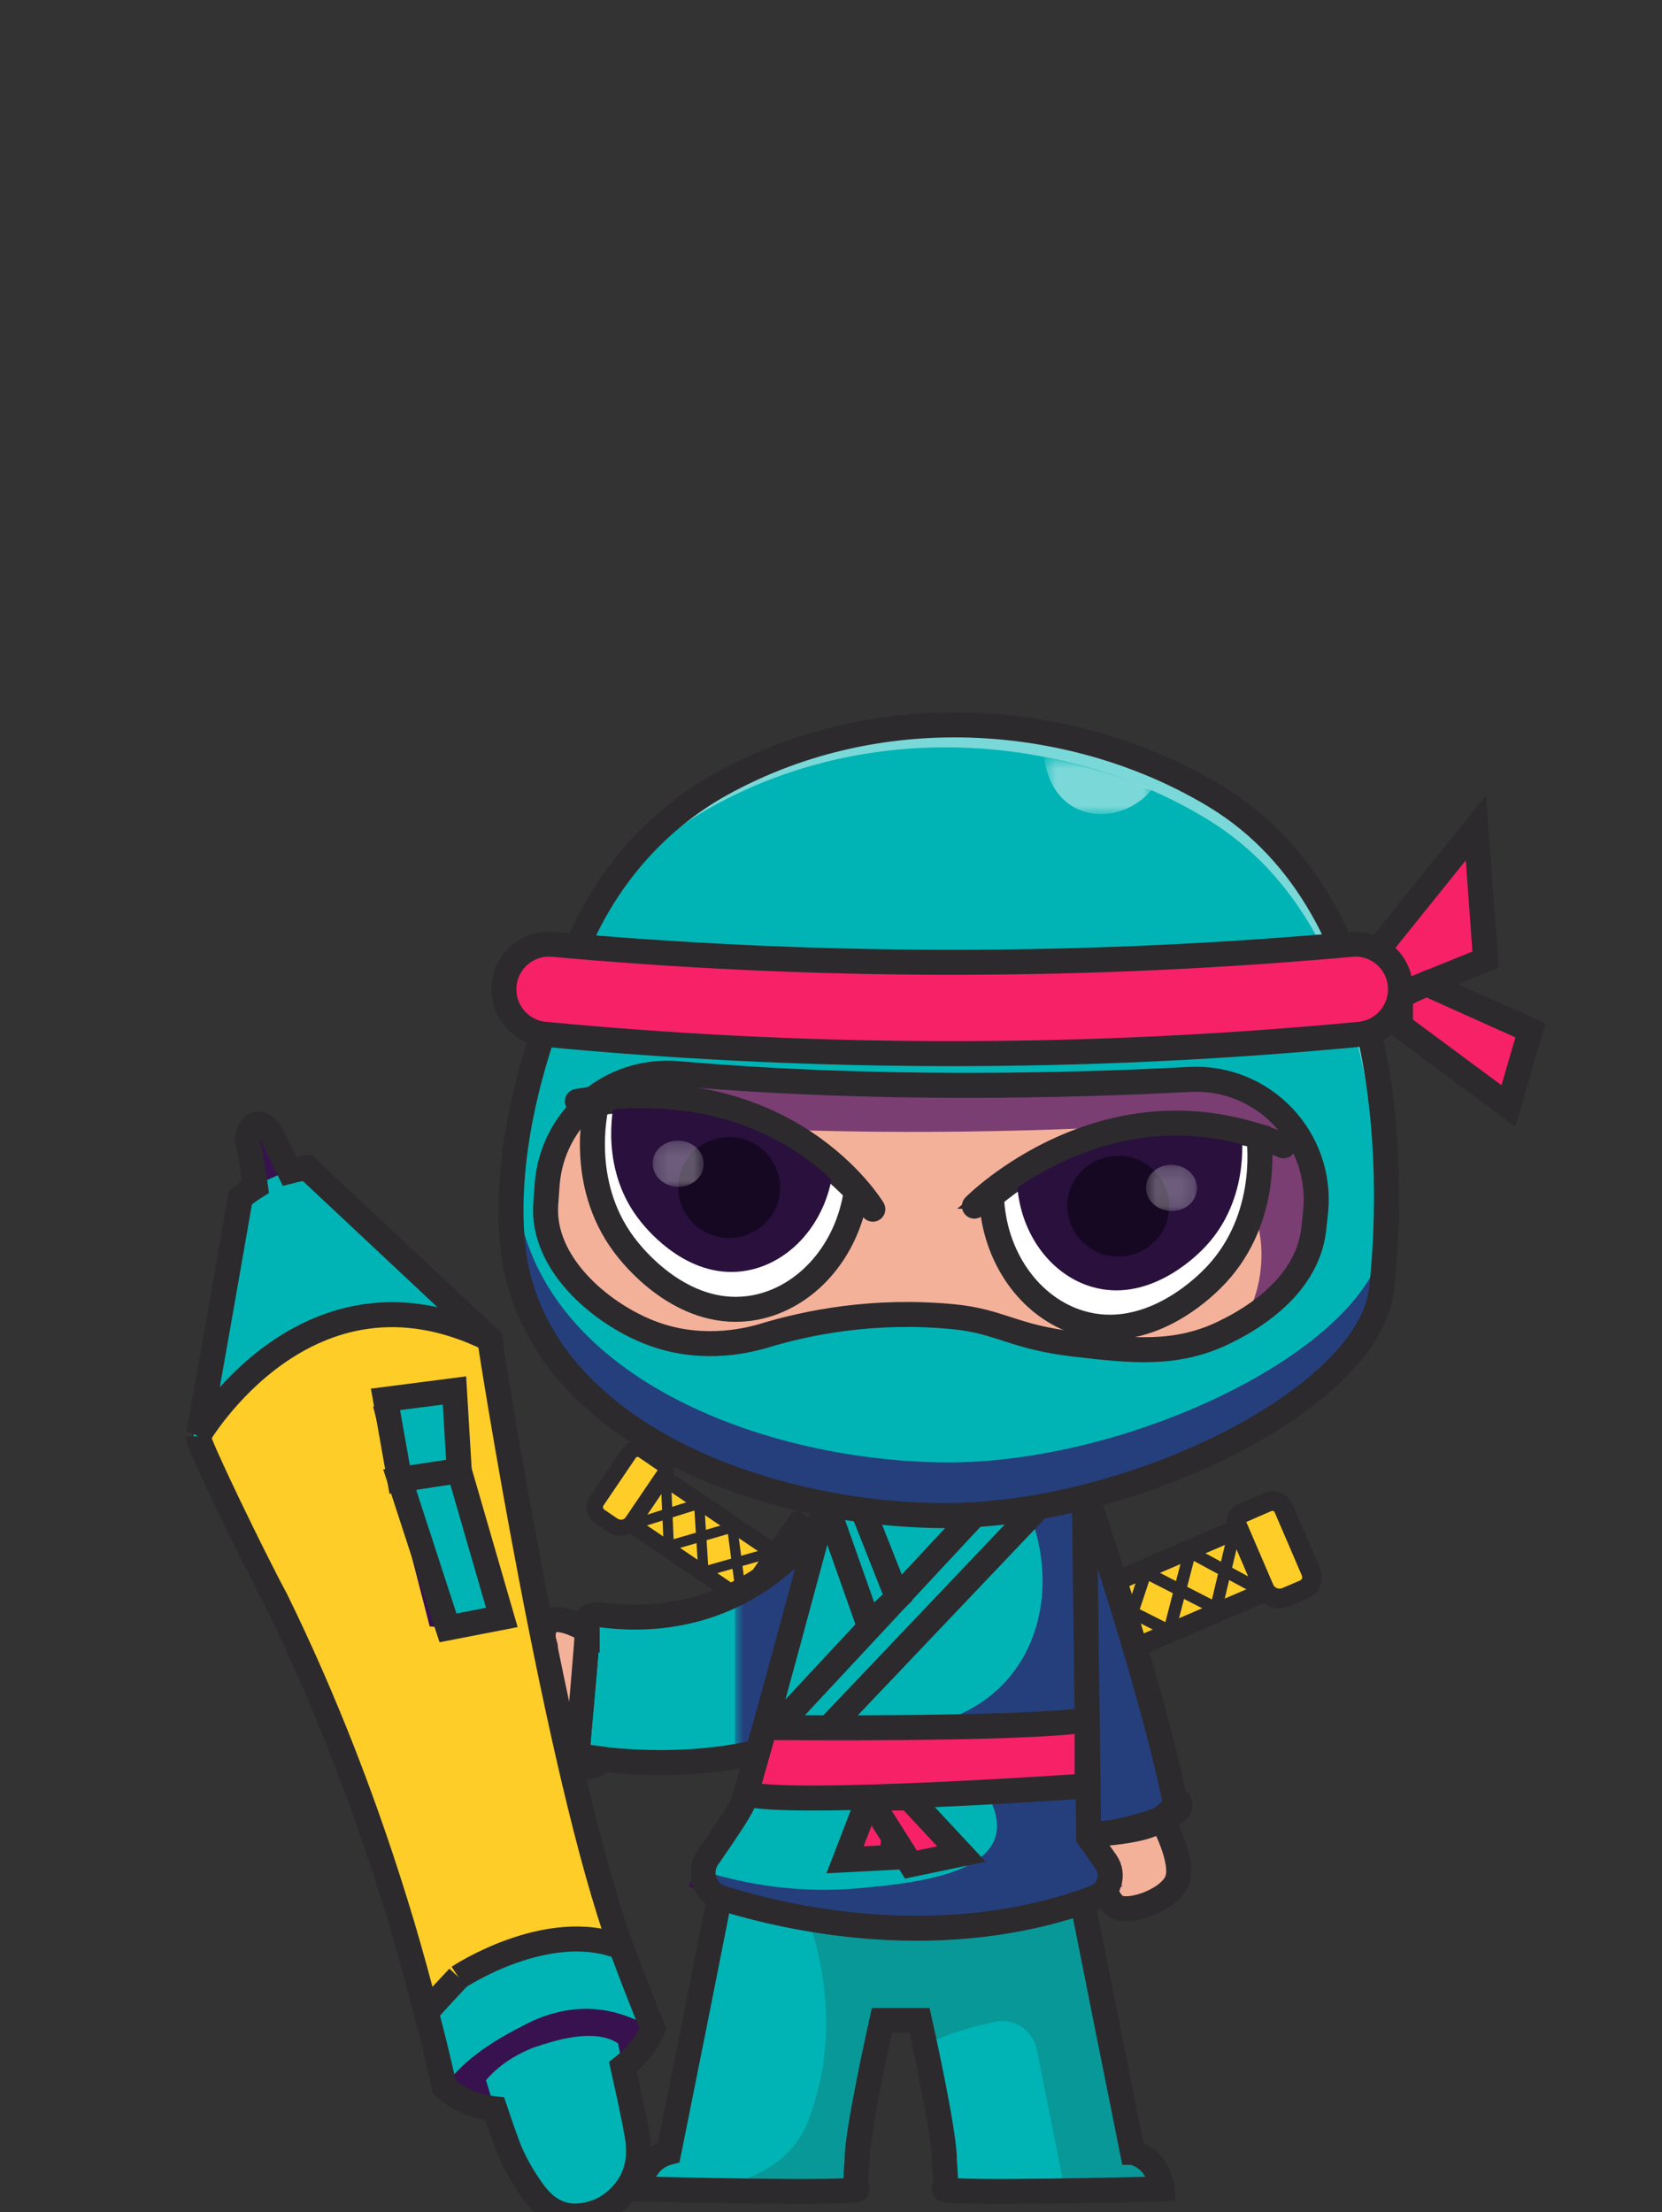 <?xml version="1.0" encoding="UTF-8"?> <svg xmlns="http://www.w3.org/2000/svg" width="133" height="177" viewBox="0 0 133 177" fill="none"><rect x="0" y="0" width="133" height="177" fill="#333333" stroke="none"/><g clip-path="url(#clip0_324_2651)"><path d="M108.581 78.091L118.113 66.233L118.877 76.791L109.45 80.615L108.581 78.091Z" fill="#F72167"></path><path d="M108.581 78.091L118.113 66.233L118.877 76.791L109.45 80.615L108.581 78.091Z" stroke="#2C2A2D" stroke-width="2" stroke-miterlimit="10"></path><path d="M110.079 80.615L120.713 88.496L122.473 82.452L114.143 78.713L110.079 80.615Z" fill="#F72167"></path><path d="M110.079 80.615L120.713 88.496L122.473 82.452L114.143 78.713L110.079 80.615Z" stroke="#2C2A2D" stroke-width="2" stroke-miterlimit="10"></path><path d="M53.096 118.112L50.518 121.913L61.385 129.285L63.964 125.484L53.096 118.112Z" fill="#FFCD27"></path><path d="M51.469 116.061C51.099 115.81 50.6 115.907 50.349 116.275C49.685 117.255 48.449 119.073 47.759 120.094C47.624 120.289 47.577 120.532 47.621 120.765C47.666 120.997 47.801 121.204 47.999 121.338C48.324 121.56 48.713 121.822 49.059 122.057C49.577 122.409 50.283 122.274 50.634 121.756C51.374 120.664 52.571 118.902 53.174 118.014C53.38 117.712 53.301 117.3 52.997 117.094C52.558 116.795 51.94 116.378 51.472 116.061" fill="#FFCD27"></path><path d="M59.495 128.371C59.469 128.381 59.437 128.389 59.408 128.392C59.184 128.421 58.98 128.265 58.951 128.04L58.253 122.744L53.631 124.087C53.51 124.121 53.38 124.1 53.28 124.026C53.177 123.952 53.116 123.838 53.111 123.711L52.865 118.114C52.854 117.889 53.029 117.699 53.256 117.688C53.48 117.678 53.671 117.852 53.681 118.08L53.906 123.159L58.486 121.83C58.6 121.795 58.724 121.814 58.822 121.88C58.922 121.946 58.988 122.052 59.004 122.168L59.765 127.937C59.791 128.13 59.675 128.31 59.501 128.373" fill="#2C2A2D"></path><path d="M61.575 129.962C61.385 130.03 61.166 130.012 60.983 129.888L50.116 122.514C49.818 122.311 49.741 121.906 49.942 121.608L52.521 117.807C52.619 117.665 52.77 117.564 52.939 117.533C53.108 117.501 53.285 117.535 53.428 117.633L64.295 125.006C64.438 125.104 64.538 125.255 64.57 125.424C64.602 125.593 64.567 125.77 64.469 125.913L61.89 129.713C61.811 129.832 61.697 129.914 61.573 129.959M51.388 121.798L61.174 128.437L63.019 125.717L53.232 119.079L51.388 121.798Z" fill="#2C2A2D"></path><path d="M50.309 122.797C49.786 122.987 49.184 122.935 48.689 122.599L47.63 121.88C47.286 121.648 47.056 121.296 46.977 120.889C46.898 120.482 46.985 120.07 47.217 119.729L49.807 115.91C50.259 115.244 51.168 115.07 51.834 115.522L53.359 116.555C53.959 116.962 54.115 117.781 53.708 118.381L51.168 122.123C50.949 122.446 50.645 122.673 50.304 122.797M50.96 116.584C50.931 116.595 50.904 116.616 50.886 116.642L48.296 120.461C48.259 120.514 48.245 120.58 48.259 120.643C48.272 120.707 48.309 120.762 48.362 120.799L49.421 121.518C49.527 121.589 49.657 121.616 49.783 121.592C49.91 121.568 50.019 121.497 50.093 121.389L52.632 117.646L51.911 117.147L51.105 116.6C51.063 116.571 51.01 116.566 50.965 116.584" fill="#2C2A2D"></path><path d="M61.875 124.602C61.875 124.602 61.856 124.61 61.846 124.613L56.404 126.159C56.285 126.193 56.158 126.169 56.058 126.101C55.958 126.029 55.894 125.916 55.886 125.794L55.572 120.863L50.624 122.424C50.41 122.493 50.181 122.374 50.112 122.158C50.043 121.944 50.162 121.714 50.379 121.645L55.823 119.927C55.942 119.89 56.074 119.909 56.177 119.98C56.28 120.051 56.346 120.165 56.354 120.292L56.669 125.239L61.621 123.831C61.838 123.77 62.062 123.894 62.126 124.111C62.184 124.317 62.073 124.533 61.875 124.605" fill="#2C2A2D"></path><path d="M63.82 121.508L57.806 130.374L59.752 131.694L65.766 122.828L63.82 121.508Z" fill="#FFCD27"></path><path d="M59.945 132.364C59.755 132.433 59.535 132.414 59.353 132.29L57.405 130.969C57.262 130.871 57.162 130.72 57.13 130.551C57.099 130.382 57.136 130.205 57.231 130.062L63.246 121.196C63.449 120.897 63.853 120.82 64.152 121.021L66.1 122.343C66.243 122.44 66.343 122.591 66.375 122.76C66.406 122.929 66.372 123.106 66.274 123.249L60.259 132.116C60.18 132.235 60.066 132.317 59.942 132.361M58.679 130.253L59.543 130.839L64.823 123.054L63.959 122.467L58.679 130.25V130.253Z" fill="#2C2A2D"></path><path d="M99.157 122.275L84.703 128.487L86.876 133.542L101.33 127.33L99.157 122.275Z" fill="#FFCD27"></path><path d="M101.45 120.183C101.942 119.972 102.51 120.199 102.721 120.691C103.282 121.994 104.323 124.415 104.904 125.77C105.018 126.032 105.021 126.328 104.915 126.592C104.809 126.856 104.603 127.068 104.341 127.181C103.908 127.369 103.393 127.588 102.933 127.787C102.243 128.083 101.442 127.766 101.146 127.073C100.523 125.622 99.513 123.275 99.005 122.094C98.834 121.692 99.019 121.227 99.421 121.053C100.005 120.802 100.826 120.45 101.45 120.181" fill="#FFCD27"></path><path d="M89.22 132.85C89.249 132.869 89.283 132.882 89.317 132.895C89.574 132.98 89.851 132.842 89.936 132.586L91.957 126.513L97.093 129.14C97.225 129.209 97.383 129.211 97.521 129.148C97.658 129.084 97.756 128.963 97.793 128.817L99.349 122.287C99.413 122.025 99.249 121.761 98.987 121.698C98.726 121.634 98.461 121.798 98.398 122.06L96.984 127.985L91.897 125.382C91.77 125.316 91.622 125.31 91.49 125.366C91.358 125.419 91.254 125.53 91.212 125.665L89.011 132.279C88.937 132.501 89.029 132.739 89.222 132.853" fill="#2C2A2D"></path><path d="M86.098 133.886L83.926 128.831C83.844 128.64 83.841 128.424 83.918 128.231C83.995 128.038 84.145 127.884 84.335 127.803L98.789 121.589C98.979 121.507 99.196 121.505 99.389 121.581C99.582 121.658 99.735 121.809 99.817 121.999L101.989 127.055C102.161 127.451 101.976 127.911 101.58 128.083L87.126 134.296C86.886 134.399 86.621 134.373 86.413 134.248C86.278 134.166 86.164 134.042 86.096 133.886M98.686 123.336L85.67 128.931L87.224 132.549L100.24 126.954L98.686 123.336Z" fill="#2C2A2D"></path><path d="M100.428 127.382L98.29 122.403C97.946 121.605 98.316 120.678 99.115 120.334L101.142 119.462C102.027 119.081 103.06 119.491 103.441 120.379L105.624 125.458C105.819 125.913 105.827 126.418 105.642 126.88C105.46 127.34 105.106 127.702 104.651 127.898L103.243 128.503C102.585 128.786 101.863 128.712 101.292 128.371C100.92 128.149 100.613 127.81 100.428 127.382ZM101.76 120.902L100.687 121.365L99.728 121.788L101.866 126.767C101.926 126.909 102.037 127.018 102.183 127.076C102.326 127.134 102.484 127.131 102.624 127.07L104.033 126.465C104.104 126.436 104.16 126.378 104.189 126.307C104.218 126.235 104.215 126.153 104.186 126.085L102.003 121.005C101.987 120.968 101.961 120.939 101.929 120.921C101.879 120.892 101.818 120.884 101.763 120.91" fill="#2C2A2D"></path><path d="M87.274 127.877C87.274 127.877 87.296 127.89 87.306 127.895L93.358 130.948C93.49 131.014 93.646 131.016 93.781 130.956C93.916 130.895 94.016 130.776 94.053 130.633L95.538 124.901L101.004 127.858C101.242 127.988 101.538 127.898 101.667 127.66C101.797 127.422 101.709 127.126 101.469 126.997L95.454 123.743C95.322 123.672 95.163 123.664 95.026 123.725C94.888 123.786 94.785 123.905 94.748 124.05L93.258 129.798L87.748 127.02C87.507 126.899 87.211 126.997 87.089 127.237C86.973 127.467 87.058 127.747 87.274 127.877Z" fill="#2C2A2D"></path><path d="M85.766 123.837L83.178 124.95L88.247 136.743L90.835 135.63L85.766 123.837Z" fill="#FFCD27"></path><path d="M87.47 137.084L82.401 125.292C82.32 125.102 82.317 124.885 82.394 124.692C82.47 124.499 82.621 124.346 82.811 124.264L85.401 123.151C85.797 122.979 86.257 123.164 86.429 123.561L91.498 135.353C91.58 135.543 91.582 135.76 91.506 135.953C91.429 136.146 91.278 136.299 91.088 136.381L88.498 137.494C88.258 137.597 87.993 137.57 87.785 137.446C87.65 137.364 87.536 137.243 87.468 137.084M85.298 124.898L84.146 125.392L88.596 135.747L89.748 135.253L85.298 124.898Z" fill="#2C2A2D"></path><path d="M91.363 175.185C87.01 175.288 75.405 175.529 75.561 175.146C75.73 174.731 75.598 173.29 75.567 172.955C75.561 172.905 75.561 172.86 75.561 172.812C75.593 171.314 74.594 166.379 74.002 163.607C73.92 163.221 73.846 162.88 73.783 162.592C73.666 162.059 73.191 161.675 72.641 161.675H71.505C70.955 161.675 70.479 162.059 70.363 162.592C70.165 163.499 69.848 164.979 69.538 166.549C69.377 167.368 69.213 168.214 69.071 169.017C69.039 169.189 69.01 169.361 68.981 169.53C68.96 169.649 68.941 169.765 68.923 169.881C68.912 169.939 68.901 169.998 68.894 170.053C68.875 170.169 68.856 170.283 68.838 170.391C68.83 170.447 68.822 170.502 68.814 170.555C68.777 170.804 68.74 171.039 68.711 171.261C68.701 171.332 68.693 171.404 68.685 171.472C68.679 171.525 68.671 171.575 68.669 171.623C68.661 171.684 68.656 171.744 68.648 171.805C68.603 172.217 68.579 172.558 68.584 172.807C68.584 172.833 68.584 172.862 68.584 172.886C68.584 172.907 68.584 172.928 68.579 172.95C68.545 173.285 68.415 174.725 68.584 175.14C68.587 175.154 68.584 175.164 68.563 175.175C68.336 175.31 66.375 175.352 63.846 175.349C62.072 175.349 60.022 175.32 58.092 175.286C57.942 175.28 57.796 175.28 57.656 175.28C56.779 175.265 55.933 175.246 55.159 175.23C54.247 175.212 53.433 175.193 52.78 175.177C51.847 175.156 51.303 174.091 51.855 173.338C52.117 172.981 52.476 172.648 52.968 172.416C53.312 172.254 53.571 171.95 53.645 171.575C54.332 168.171 55.014 164.767 55.69 161.361C56.805 155.755 57.91 150.15 59.004 144.542C59.11 143.987 59.599 143.591 60.162 143.599C64.131 143.643 68.103 143.691 72.07 143.739C77.144 143.797 82.221 143.858 87.295 143.918C88.109 143.926 88.664 144.748 88.371 145.504C87.737 147.153 87.1 148.802 86.463 150.451C86.381 150.658 86.362 150.882 86.407 151.099C86.513 151.635 86.619 152.172 86.727 152.711C87.301 155.594 87.877 158.478 88.45 161.361C89.132 164.767 89.814 168.174 90.496 171.575C90.57 171.95 90.829 172.252 91.172 172.416C91.664 172.648 92.021 172.981 92.285 173.338C92.84 174.091 92.293 175.159 91.357 175.177" fill="#00B4B5"></path><g opacity="0.21"><mask id="mask0_324_2651" style="mask-type:luminance" maskUnits="userSpaceOnUse" x="51" y="143" width="42" height="33"><path d="M92.513 143.607H51.161V175.73H92.513V143.607Z" fill="white"></path></mask><g mask="url(#mask0_324_2651)"><path d="M51.66 175.183C51.297 175.17 51.163 175.159 51.163 175.148C51.163 175.135 51.343 175.156 51.66 175.183Z" fill="#2C2A2D"></path><path d="M51.67 175.183C52.196 175.201 53.195 175.225 54.934 175.254C53.507 175.325 52.312 175.241 51.67 175.183Z" fill="#2C2A2D"></path><path d="M92.29 173.346C92.025 172.989 91.666 172.653 91.172 172.421C90.834 172.262 90.58 171.964 90.506 171.599C89.821 168.192 89.137 164.783 88.455 161.371C88.096 158.464 87.736 155.56 87.379 152.655C87.163 152.677 86.949 152.7 86.732 152.719C86.626 152.182 86.518 151.646 86.412 151.107C86.37 150.89 86.388 150.665 86.468 150.459C87.105 148.81 87.739 147.161 88.376 145.512C88.669 144.753 88.114 143.934 87.3 143.924C82.226 143.863 77.152 143.805 72.075 143.744C68.105 143.696 64.136 143.651 60.166 143.604C59.603 143.596 59.115 143.995 59.006 144.547C58.739 145.916 58.47 147.283 58.203 148.652C61.155 148.686 64.109 148.72 67.061 148.755C72.136 148.815 77.21 148.874 82.287 148.934C83.101 148.945 83.656 149.762 83.362 150.523C83.024 151.4 82.683 152.28 82.345 153.16C78.732 153.525 75.117 153.89 71.507 154.257C69.242 154.035 66.977 153.813 64.712 153.594C66.937 160.338 65.994 165.301 65.352 167.606C64.897 169.239 64.495 170.621 63.317 171.948C61.173 174.355 57.806 175.074 55.161 175.235C55.087 175.241 55.01 175.246 54.939 175.251C55.697 175.262 56.596 175.275 57.658 175.286C57.801 175.286 57.947 175.286 58.094 175.291C59.659 175.309 61.551 175.331 63.84 175.352H63.845C67.159 176.015 68.256 175.687 68.563 175.177C68.57 175.164 68.579 175.154 68.584 175.143C68.777 174.778 68.536 174.443 68.584 172.889C68.584 172.865 68.584 172.836 68.584 172.809C68.597 172.434 68.618 172.114 68.647 171.808C68.653 171.744 68.66 171.684 68.668 171.625C68.674 171.575 68.679 171.525 68.684 171.475C68.692 171.403 68.7 171.335 68.711 171.263C68.74 171.041 68.774 170.806 68.814 170.558C68.822 170.505 68.829 170.449 68.84 170.394C68.856 170.283 68.874 170.172 68.893 170.056C68.901 170 68.912 169.942 68.922 169.884C68.941 169.768 68.959 169.651 68.98 169.532C69.009 169.363 69.038 169.194 69.07 169.02C69.012 168.747 68.956 168.488 68.906 168.251C68.822 167.849 68.771 167.624 68.769 167.608C68.742 167.476 68.996 167.082 69.538 166.551C69.847 164.981 70.164 163.504 70.362 162.595C70.479 162.058 70.954 161.678 71.504 161.678H72.64C73.19 161.678 73.666 162.058 73.782 162.595C73.846 162.883 73.92 163.224 74.001 163.61C75.526 162.896 77.397 162.236 79.62 161.784C79.628 161.784 79.636 161.781 79.644 161.778C81.174 161.469 82.665 162.471 82.969 164.004C83.127 164.796 83.286 165.589 83.444 166.385C84.039 169.361 84.636 172.336 85.233 175.312C87.617 175.275 89.903 175.225 91.367 175.191C92.3 175.169 92.847 174.102 92.292 173.348" fill="#2C2A2D"></path></g></g><path d="M90.63 172.225C89.904 168.607 89.177 164.989 88.455 161.369C87.75 157.835 87.047 154.305 86.344 150.774C87.221 148.498 88.099 146.22 88.979 143.945C83.344 143.879 77.71 143.813 72.075 143.747C68.827 143.71 65.577 143.67 62.329 143.633C60.513 143.612 58.941 144.891 58.594 146.672C57.638 151.572 56.67 156.472 55.695 161.369C54.974 164.989 54.25 168.607 53.52 172.225C51.353 172.791 51.166 175.146 51.166 175.146C51.166 175.146 68.78 175.616 68.59 175.146C68.397 174.675 68.592 172.886 68.592 172.886C68.497 170.907 70.572 161.675 70.572 161.675H73.587C73.587 161.675 75.659 170.907 75.567 172.886C75.567 172.886 75.762 174.675 75.569 175.146C75.376 175.616 92.993 175.146 92.993 175.146C92.993 175.146 92.805 172.791 90.638 172.225H90.63Z" stroke="#2C2A2D" stroke-width="2" stroke-miterlimit="10"></path><path d="M66.278 120.815C66.278 120.815 60.743 130.844 48.1 129.214C48.1 129.214 46.774 129.024 46.969 129.999C47.165 130.977 45.991 140.599 46.237 141.038C46.48 141.476 47.995 141.476 48.045 140.744C48.045 140.744 61.478 142.7 68.12 136.447L66.166 119.885L66.278 120.815Z" fill="#00B4B5"></path><g style="mix-blend-mode:soft-light" opacity="0.65"><mask id="mask1_324_2651" style="mask-type:luminance" maskUnits="userSpaceOnUse" x="58" y="120" width="11" height="21"><path d="M68.122 120.815H58.816V140.559H68.122V120.815Z" fill="white"></path></mask><g mask="url(#mask1_324_2651)"><path d="M58.816 127.575V140.557C62.162 139.986 65.622 138.799 68.119 136.447L66.277 120.815C66.277 120.815 63.933 125.057 58.816 127.575Z" fill="#39005E"></path></g></g><path d="M66.278 120.815C66.278 120.815 60.743 130.844 48.1 129.214C48.1 129.214 46.774 129.024 46.969 129.999C47.165 130.977 45.991 140.599 46.237 141.038C46.48 141.476 47.995 141.476 48.045 140.744C48.045 140.744 61.478 142.7 68.12 136.447L66.166 119.885L66.278 120.815Z" stroke="#2C2A2D" stroke-width="2" stroke-miterlimit="10"></path><path d="M86.767 119.089C86.767 119.089 91.846 133.781 93.974 143.868C93.974 143.868 94.547 144.045 94.383 144.701C94.22 145.356 87.177 147.816 84.719 146.342C84.719 146.342 84.412 145.203 84.938 144.97C85.464 144.738 81.944 125.702 81.944 125.702L83.905 122.298" fill="#00B4B5"></path><g style="mix-blend-mode:soft-light" opacity="0.65"><mask id="mask2_324_2651" style="mask-type:luminance" maskUnits="userSpaceOnUse" x="81" y="119" width="14" height="28"><path d="M94.415 119.089H81.944V146.807H94.415V119.089Z" fill="white"></path></mask><g mask="url(#mask2_324_2651)"><path d="M86.767 119.089C86.767 119.089 91.846 133.781 93.974 143.868C93.974 143.868 94.547 144.045 94.383 144.701C94.22 145.356 87.177 147.816 84.719 146.342C84.719 146.342 84.412 145.203 84.938 144.97C85.464 144.738 81.944 125.702 81.944 125.702L83.905 122.298" fill="#39005E"></path></g></g><path d="M86.767 119.089C86.767 119.089 91.846 133.781 93.974 143.868C93.974 143.868 94.547 144.045 94.383 144.701C94.22 145.356 87.177 147.816 84.719 146.342C84.719 146.342 84.412 145.203 84.938 144.97C85.464 144.738 81.944 125.702 81.944 125.702L83.905 122.298" stroke="#2C2A2D" stroke-width="2" stroke-miterlimit="10"></path><path d="M46.99 130.459C46.99 130.459 44.241 128.743 43.623 130.149C43.004 131.555 44.326 132.626 44.326 132.626C44.326 132.626 38.781 130.741 37.375 133.807C35.969 136.875 40.055 140.409 46.284 139.119C46.284 139.119 47.011 131.251 46.99 130.456" fill="#F4B19A"></path><path d="M46.99 130.459C46.99 130.459 44.241 128.743 43.623 130.149C43.372 130.717 43.44 131.23 43.607 131.64C43.755 131.999 43.435 132.372 43.054 132.293C41.331 131.936 38.353 131.674 37.375 133.807C35.969 136.875 40.055 140.409 46.284 139.119C46.284 139.119 47.011 131.251 46.99 130.456V130.459Z" stroke="#2C2A2D" stroke-width="2" stroke-miterlimit="10"></path><path d="M92.954 145.523C92.954 145.523 94.833 148.903 94.188 150.502C93.543 152.103 90.128 153.253 89.23 152.492C88.331 151.73 88.313 150.306 88.313 150.306C88.313 150.306 86.772 151.458 86.341 150.774C85.913 150.092 86.265 146.804 86.265 146.804C86.265 146.804 91.532 146.783 92.954 145.52" fill="#F4B19A"></path><path d="M92.954 145.523C92.954 145.523 94.833 148.903 94.188 150.502C93.543 152.103 90.128 153.253 89.23 152.492C88.331 151.73 88.313 150.306 88.313 150.306C88.313 150.306 86.772 151.458 86.341 150.774C85.913 150.092 86.265 146.804 86.265 146.804C86.265 146.804 91.532 146.783 92.954 145.52V145.523Z" stroke="#2C2A2D" stroke-width="2" stroke-miterlimit="10"></path><path d="M67.72 119.827C66.797 119.864 66.007 120.493 65.767 121.383C64.387 126.531 59.897 143.239 59.448 144.286C59.147 144.986 57.77 147.021 56.631 148.654C55.817 149.822 56.369 151.442 57.725 151.868C63.002 153.52 75.241 156.347 87.337 151.945C88.64 151.472 89.132 149.886 88.334 148.752L87.493 147.56C87.248 147.211 87.115 146.799 87.11 146.374L86.793 121.251C86.777 120.067 85.789 119.129 84.605 119.174L67.717 119.827H67.72Z" fill="#00B4B5"></path><g style="mix-blend-mode:soft-light" opacity="0.65"><mask id="mask3_324_2651" style="mask-type:luminance" maskUnits="userSpaceOnUse" x="55" y="119" width="35" height="36"><path d="M89.861 119.089H55.029V154.294H89.861V119.089Z" fill="white"></path></mask><g mask="url(#mask3_324_2651)"><path d="M87.118 147.027L86.764 119.092L81.553 119.293C84.365 124.486 83.979 130.488 80.678 134.32C78.046 137.375 74.42 138.049 73.138 138.226C77.575 140.821 80.377 144.378 79.681 146.91C78.788 150.166 72.377 150.756 68.78 151.086C63.336 151.588 58.833 150.547 55.952 149.619C55.41 150.386 55.027 150.919 55.027 150.919C55.027 150.919 73.061 158.523 89.859 150.919L87.118 147.029V147.027Z" fill="#39005E"></path></g></g><path d="M66.169 119.885C66.169 119.885 59.979 143.046 59.451 144.283C59.152 144.981 57.78 147.005 56.644 148.633C55.825 149.809 56.38 151.443 57.746 151.871C63.077 153.536 75.445 156.382 87.615 151.839C88.772 151.405 89.216 150.002 88.506 148.993L87.121 147.026L86.767 119.092L66.169 119.887V119.885Z" stroke="#2C2A2D" stroke-width="2" stroke-miterlimit="10"></path><path d="M79.734 119.332L60.806 139.648L60.019 142.441L82.591 119.25L79.734 119.332Z" fill="#00B4B5"></path><path d="M68.637 119.79L71.819 127.829L70.368 129.216L66.169 119.885L68.637 119.79Z" fill="#00B4B5"></path><path d="M79.734 119.332L61.348 139.069C61.01 139.433 60.864 139.938 60.957 140.427L61.324 142.341C61.401 142.745 61.903 142.893 62.189 142.594L83.778 119.887L79.734 119.332Z" stroke="#2C2A2D" stroke-width="2" stroke-miterlimit="10"></path><path d="M68.637 119.79L71.819 127.829L69.53 130.015L66.277 120.815L68.637 119.79Z" stroke="#2C2A2D" stroke-width="2" stroke-miterlimit="10"></path><path d="M61.2 138.228C61.2 138.228 81.391 138.448 86.999 137.623V142.904C86.999 142.904 63.402 144.558 59.694 143.54L61.2 138.228Z" fill="#F72167"></path><path d="M61.2 138.228C61.2 138.228 81.391 138.448 86.999 137.623V142.904C86.999 142.904 63.402 144.558 59.694 143.54L61.2 138.228Z" stroke="#2C2A2D" stroke-width="2" stroke-miterlimit="10"></path><path d="M69.53 143.871L67.622 148.816L71.303 148.625L72.073 143.871H69.53Z" fill="#F72167"></path><path d="M69.53 143.871L67.622 148.816L71.303 148.625L72.073 143.871H69.53Z" stroke="#2C2A2D" stroke-width="2" stroke-miterlimit="10"></path><path d="M72.763 143.871L76.936 148.353L72.9 149.196L69.531 143.871H72.763Z" fill="#F72167"></path><path d="M72.763 143.871L76.936 148.353L72.9 149.196L69.531 143.871H72.763Z" stroke="#2C2A2D" stroke-width="2" stroke-miterlimit="10"></path><path d="M110.554 103.148C110.525 103.41 110.48 103.674 110.419 103.938C108.421 112.591 89.681 121.481 75.08 121.27C60.032 121.05 42.071 113.909 40.974 99.083C40.477 92.365 42.325 85.47 44.442 79.936C44.442 79.928 44.447 79.92 44.45 79.912C45.187 77.986 45.956 76.226 46.672 74.696C49.029 69.648 52.875 65.406 57.753 62.713C70.806 55.511 86.409 57.137 97.266 63.715C112.311 72.83 111.392 95.605 110.554 103.145" fill="#00B4B5"></path><g opacity="0.48"><mask id="mask4_324_2651" style="mask-type:luminance" maskUnits="userSpaceOnUse" x="44" y="58" width="67" height="47"><path d="M110.951 58.004H44.45V104.993H110.951V58.004Z" fill="white"></path></mask><g mask="url(#mask4_324_2651)"><path d="M110.555 103.148C110.526 103.41 110.481 103.674 110.42 103.938C110.248 104.29 110.053 104.641 109.836 104.993C109.836 104.977 109.841 104.958 109.841 104.945C110.679 97.405 111.599 74.629 96.551 65.514C85.694 58.937 70.091 57.311 57.038 64.513C52.159 67.206 48.314 71.445 45.954 76.495C45.468 77.534 44.958 78.681 44.448 79.915C45.185 77.989 45.954 76.228 46.67 74.698C49.028 69.65 52.873 65.409 57.752 62.716C70.804 55.514 86.407 57.139 97.264 63.717C112.31 72.832 111.39 95.608 110.552 103.148" fill="white"></path></g></g><g style="mix-blend-mode:soft-light" opacity="0.65"><mask id="mask5_324_2651" style="mask-type:luminance" maskUnits="userSpaceOnUse" x="40" y="92" width="71" height="30"><path d="M110.908 92.471H40.89V121.272H110.908V92.471Z" fill="white"></path></mask><g mask="url(#mask5_324_2651)"><path d="M110.83 98.893C109.841 107.789 90.401 117.234 75.353 117.015C60.307 116.795 42.344 109.657 41.247 94.828C41.189 94.043 41.166 93.259 41.168 92.471C40.901 94.659 40.809 96.879 40.973 99.083C42.072 113.909 60.032 121.05 75.078 121.27C90.123 121.489 109.564 112.044 110.552 103.148C110.695 101.869 110.838 100.148 110.906 98.129C110.88 98.399 110.853 98.653 110.827 98.893" fill="#39005E"></path></g></g><path d="M57.754 62.716C52.875 65.409 49.03 69.648 46.672 74.698C43.903 80.631 40.303 90.021 40.974 99.083C42.074 113.909 60.034 121.05 75.08 121.27C90.128 121.489 109.566 112.044 110.557 103.148C111.394 95.608 112.314 72.835 97.266 63.717C86.409 57.139 70.806 55.514 57.754 62.716Z" stroke="#2C2A2D" stroke-width="2" stroke-miterlimit="10"></path><path d="M94.42 86.411C84.784 86.9 69.921 87.236 54.788 85.954C49.114 85.473 44.154 89.73 43.736 95.407C43.728 95.513 43.72 95.618 43.712 95.722C43.329 101.105 47.166 105.867 52.508 106.658C53.845 106.856 55.304 107.057 56.858 107.255C58.05 107.152 59.907 106.99 61.099 106.887C64.694 105.799 69.982 104.747 76.293 105.36C80.019 105.722 83.201 106.576 85.73 107.49C87.245 108.037 88.865 108.217 90.463 108.026C92.316 107.807 94.338 107.472 96.484 106.967C96.835 106.885 97.184 106.8 97.525 106.713C101.656 105.659 104.706 102.167 105.171 97.931C105.176 97.889 105.179 97.849 105.184 97.807C105.868 91.506 100.744 86.089 94.415 86.411" fill="#F4B19A"></path><g style="mix-blend-mode:soft-light" opacity="0.65"><mask id="mask6_324_2651" style="mask-type:luminance" maskUnits="userSpaceOnUse" x="45" y="85" width="61" height="22"><path d="M105.251 85.914H45.359V106.084H105.251V85.914Z" fill="white"></path></mask><g mask="url(#mask6_324_2651)"><path d="M94.42 86.411C84.785 86.9 69.922 87.236 54.789 85.954C50.899 85.624 47.344 87.521 45.359 90.576C46.911 89.86 48.66 89.522 50.486 89.678C65.619 90.959 80.482 90.624 90.118 90.135C96.447 89.812 101.572 95.23 100.887 101.531C100.882 101.573 100.879 101.613 100.874 101.655C100.697 103.272 100.142 104.781 99.294 106.087C102.51 104.604 104.78 101.539 105.177 97.931C105.182 97.889 105.184 97.849 105.19 97.807C105.874 91.506 100.75 86.089 94.42 86.411Z" fill="#39005E"></path></g></g><path d="M95.184 86.371C85.472 86.887 69.977 87.278 54.255 85.909C48.906 85.441 44.202 89.411 43.787 94.762C43.745 95.299 43.705 95.841 43.671 96.38C43.364 101.05 47.934 104.977 51.856 106.562C55.833 108.172 59.514 107.347 61.002 106.919C64.597 105.82 69.927 104.742 76.299 105.36C80.012 105.719 81.098 106.977 85.884 107.543C90.462 108.082 94.138 108.515 98.039 106.581C99.26 105.976 104.558 103.373 105.127 98.378C105.179 97.915 105.23 97.439 105.28 96.953C105.869 91.076 101.08 86.057 95.184 86.371Z" stroke="#2C2A2D" stroke-width="2" stroke-miterlimit="10"></path><path d="M112.072 79.159C112.072 81.02 110.66 82.582 108.808 82.759C98.488 83.742 87.15 84.352 74.935 84.307C63.69 84.265 53.203 83.676 43.586 82.759C41.733 82.582 40.322 81.022 40.322 79.162C40.322 77.04 42.141 75.372 44.255 75.562C54.036 76.445 64.694 76.997 76.119 77C87.605 77 98.316 76.448 108.142 75.562C110.256 75.372 112.074 77.04 112.074 79.162" fill="#F72167"></path><path d="M112.072 79.159C112.072 81.02 110.66 82.582 108.808 82.759C98.488 83.742 87.15 84.352 74.935 84.307C63.69 84.265 53.203 83.676 43.586 82.759C41.733 82.582 40.322 81.022 40.322 79.162C40.322 77.04 42.141 75.372 44.255 75.562C54.036 76.445 64.694 76.997 76.119 77C87.605 77 98.316 76.448 108.142 75.562C110.256 75.372 112.074 77.04 112.074 79.162L112.072 79.159Z" stroke="#2C2A2D" stroke-width="2" stroke-miterlimit="10"></path><path d="M79.344 95.722C79.507 100.553 82.414 104.638 86.426 105.846C91.794 107.461 96.271 103.061 96.963 102.379C101.506 97.915 100.835 91.728 100.734 90.928C98.678 90.378 95.174 89.733 90.93 90.404C85.052 91.335 81.075 94.265 79.341 95.722" fill="white"></path><path d="M79.344 95.722C79.507 100.553 82.414 104.638 86.426 105.846C91.794 107.461 96.271 103.061 96.963 102.379C101.506 97.915 100.835 91.728 100.734 90.928C98.678 90.378 95.174 89.733 90.93 90.404C85.052 91.335 81.075 94.265 79.341 95.722H79.344Z" stroke="#2C2A2D" stroke-width="2" stroke-miterlimit="10"></path><path d="M81.383 94.461C81.521 98.515 83.96 101.943 87.327 102.955C91.83 104.308 95.586 100.619 96.17 100.045C99.983 96.298 99.42 91.11 99.336 90.436C97.61 89.976 94.669 89.434 91.109 89.997C86.175 90.777 82.84 93.237 81.386 94.458" fill="#29103D"></path><path d="M85.419 96.295C85.3 98.52 87.026 100.421 89.275 100.54C91.524 100.658 93.442 98.954 93.559 96.729C93.678 94.503 91.952 92.603 89.703 92.484C87.454 92.365 85.535 94.07 85.416 96.295" fill="#160823"></path><g opacity="0.32"><mask id="mask7_324_2651" style="mask-type:luminance" maskUnits="userSpaceOnUse" x="91" y="93" width="5" height="4"><path d="M95.792 93.2H91.707V96.9H95.792V93.2Z" fill="white"></path></mask><g mask="url(#mask7_324_2651)"><path d="M91.709 94.942C91.654 95.962 92.523 96.837 93.651 96.898C94.78 96.959 95.737 96.179 95.79 95.162C95.845 94.141 94.973 93.267 93.847 93.206C92.721 93.145 91.762 93.925 91.709 94.942Z" fill="white"></path></g></g><path d="M68.523 95.312C67.846 100.098 64.522 103.851 60.404 104.625C54.897 105.659 50.914 100.809 50.295 100.058C46.252 95.138 47.576 89.059 47.761 88.272C49.865 87.944 53.417 87.674 57.566 88.795C63.311 90.344 66.953 93.679 68.523 95.312Z" fill="white"></path><path d="M68.523 95.312C67.846 100.098 64.522 103.851 60.404 104.625C54.897 105.659 50.914 100.809 50.295 100.058C46.252 95.138 47.576 89.059 47.761 88.272C49.865 87.944 53.417 87.674 57.566 88.795C63.311 90.344 66.953 93.679 68.523 95.312Z" stroke="#2C2A2D" stroke-width="2" stroke-miterlimit="10"></path><path d="M66.629 93.843C66.06 97.86 63.27 101.01 59.815 101.657C55.193 102.527 51.85 98.457 51.332 97.825C47.939 93.695 49.051 88.594 49.205 87.936C50.97 87.661 53.951 87.436 57.432 88.375C62.255 89.675 65.31 92.474 66.626 93.843" fill="#29103D"></path><path d="M62.421 95.235C62.302 97.461 60.384 99.165 58.135 99.046C55.886 98.927 54.16 97.027 54.279 94.802C54.398 92.577 56.316 90.872 58.563 90.991C60.812 91.11 62.538 93.01 62.419 95.235" fill="#160823"></path><g opacity="0.32"><mask id="mask8_324_2651" style="mask-type:luminance" maskUnits="userSpaceOnUse" x="52" y="91" width="5" height="4"><path d="M56.314 91.263H52.228V94.963H56.314V91.263Z" fill="white"></path></mask><g mask="url(#mask8_324_2651)"><path d="M56.311 93.222C56.255 94.242 55.299 95.019 54.173 94.961C53.047 94.9 52.175 94.025 52.23 93.005C52.286 91.985 53.243 91.208 54.371 91.269C55.497 91.329 56.369 92.204 56.314 93.224" fill="white"></path></g></g><path d="M77.975 96.512C77.975 96.512 88.675 85.674 102.719 91.683" stroke="#2C2A2D" stroke-width="2" stroke-linecap="round" stroke-linejoin="round"></path><path d="M69.848 96.755C69.848 96.755 63.021 85.283 46.203 88.126" stroke="#2C2A2D" stroke-width="2" stroke-linecap="round" stroke-linejoin="round"></path><g opacity="0.48"><mask id="mask9_324_2651" style="mask-type:luminance" maskUnits="userSpaceOnUse" x="83" y="60" width="10" height="6"><path d="M92.161 60.588H83.566V65.139H92.161V60.588Z" fill="white"></path></mask><g mask="url(#mask9_324_2651)"><path d="M83.566 60.588C83.577 60.765 83.786 63.408 85.971 64.605C87.901 65.66 90.533 65.131 92.163 63.199C90.816 62.639 89.301 62.087 87.628 61.59C86.191 61.164 84.83 60.839 83.569 60.588" fill="white"></path></g></g><path fill-rule="evenodd" clip-rule="evenodd" d="M49.85 165.383C50.621 168.835 51.028 170.875 51.073 171.504C51.073 171.546 51.073 171.591 51.078 171.636C51.197 173.219 50.743 174.562 49.715 175.661C48.771 176.673 47.606 177.223 46.218 177.315C44.849 177.384 43.676 176.753 42.696 175.415C41.76 174.12 41.065 172.862 40.608 171.639C40.32 170.867 39.981 169.9 39.593 168.74C39.373 168.031 39.141 167.267 38.895 166.448C39.857 165.328 41.131 164.458 42.717 163.837C43.211 163.668 43.718 163.51 44.234 163.362C46.602 162.714 48.343 162.762 49.456 163.507C49.588 164.178 49.717 164.802 49.847 165.386M52.252 162.336C49.054 160.404 45.777 160.224 42.418 161.797C42.011 162.006 41.607 162.215 41.202 162.426C38.533 163.843 36.651 165.365 35.557 166.99C35.116 164.984 34.635 162.999 34.112 161.038C34.463 160.571 35.325 159.63 36.688 158.211C36.71 158.187 36.731 158.166 36.752 158.142C38.179 156.702 40.407 155.777 43.438 155.367C46.512 154.957 48.602 155.1 49.715 155.8C50.529 157.991 51.377 160.169 52.257 162.333M20.446 94.953C20.53 94.905 20.607 94.871 20.67 94.847C20.692 94.826 20.71 94.802 20.734 94.778C21.114 94.548 21.514 94.35 21.918 94.183C22.346 93.996 22.766 93.837 23.173 93.716C23.67 93.589 24.133 93.499 24.566 93.438L39.194 107.149C37.658 106.137 35.951 105.489 34.069 105.207C31.252 104.805 28.377 105.252 25.443 106.549C22.594 107.799 20.084 109.681 17.909 112.189C16.926 113.333 16.064 114.525 15.327 115.767L19.235 95.838C19.634 95.497 20.039 95.201 20.443 94.947" fill="#4D4D4D"></path><path fill-rule="evenodd" clip-rule="evenodd" d="M35.85 130.258L31.984 118.392L36.752 117.67L40.158 129.423L35.85 130.258Z" fill="#2E2D2D"></path><g style="mix-blend-mode:soft-light" opacity="0.65"><mask id="mask10_324_2651" style="mask-type:luminance" maskUnits="userSpaceOnUse" x="19" y="89" width="34" height="80"><path d="M52.254 89.934H19.761V168.737H52.254V89.934Z" fill="white"></path></mask><g mask="url(#mask10_324_2651)"><path fill-rule="evenodd" clip-rule="evenodd" d="M52.255 162.33C51.774 163.477 50.97 164.495 49.85 165.38C49.72 164.796 49.591 164.172 49.459 163.501C48.346 162.756 46.604 162.708 44.236 163.356C43.721 163.504 43.214 163.662 42.719 163.832C41.134 164.453 39.857 165.322 38.898 166.443C39.144 167.259 39.376 168.023 39.596 168.734C38.026 168.57 36.681 167.986 35.557 166.982C36.652 165.356 38.536 163.834 41.203 162.418C41.607 162.206 42.014 161.997 42.418 161.789C45.777 160.216 49.054 160.396 52.252 162.328M23.171 93.713C22.761 93.834 22.343 93.993 21.915 94.181C21.508 94.347 21.112 94.545 20.731 94.775C20.71 94.796 20.689 94.82 20.668 94.844C20.602 94.868 20.528 94.902 20.443 94.95C20.184 93.068 19.954 91.826 19.759 91.223C20.079 89.756 20.702 89.54 21.627 90.573L23.171 93.715V93.713ZM30.845 111.969L31.979 118.386L35.848 130.252L34.376 130.141L29.854 112.559L30.845 111.969Z" fill="#39005E"></path></g></g><path fill-rule="evenodd" clip-rule="evenodd" d="M34.072 105.209C31.255 104.808 28.38 105.254 25.446 106.552C22.597 107.802 20.087 109.681 17.912 112.192C16.928 113.336 16.067 114.528 15.33 115.77C15.8 116.523 16.257 117.295 16.714 118.067L22.077 127.993C26.03 136.053 29.397 144.719 32.172 153.993C32.862 156.318 33.509 158.665 34.112 161.036C34.464 160.568 35.325 159.627 36.689 158.208C36.71 158.184 36.731 158.163 36.752 158.139C38.179 156.699 40.407 155.774 43.438 155.364C46.512 154.955 48.602 155.097 49.715 155.798C44.63 141.944 41.361 128.376 39.879 115.088C39.81 112.226 39.3 109.795 38.739 107.934C38.911 107.99 39.096 108.027 39.26 108.095C39.228 107.77 39.207 107.456 39.197 107.152C37.661 106.14 35.954 105.492 34.072 105.209ZM35.854 130.258L34.382 130.147L29.86 112.564L30.851 111.975L36.372 111.261L36.757 117.673L40.164 129.425L35.856 130.258H35.854ZM36.427 107.551C36.44 107.535 36.453 107.524 36.467 107.509C36.496 107.509 36.522 107.516 36.551 107.519C36.509 107.53 36.467 107.54 36.424 107.551" fill="#6F6F88"></path><path fill-rule="evenodd" clip-rule="evenodd" d="M49.85 165.383C50.621 168.835 51.028 170.875 51.073 171.504C51.073 171.546 51.073 171.591 51.078 171.636C51.197 173.219 50.743 174.562 49.715 175.661C48.771 176.673 47.606 177.223 46.218 177.315C44.849 177.384 43.676 176.753 42.696 175.415C41.76 174.12 41.065 172.862 40.608 171.639C40.32 170.867 39.981 169.9 39.593 168.74C39.373 168.031 39.141 167.267 38.895 166.448C39.857 165.328 41.131 164.458 42.717 163.837C43.211 163.668 43.718 163.51 44.234 163.362C46.602 162.714 48.343 162.762 49.456 163.507C49.588 164.178 49.717 164.802 49.847 165.386M52.252 162.336C49.054 160.404 45.777 160.224 42.418 161.797C42.011 162.006 41.607 162.215 41.202 162.426C38.533 163.843 36.651 165.365 35.557 166.99C35.116 164.984 34.635 162.999 34.112 161.038C34.463 160.571 35.325 159.63 36.688 158.211C36.71 158.187 36.731 158.166 36.752 158.142C38.179 156.702 40.407 155.777 43.438 155.367C46.512 154.957 48.602 155.1 49.715 155.8C50.529 157.991 51.377 160.169 52.257 162.333M20.446 94.953C20.53 94.905 20.607 94.871 20.67 94.847C20.692 94.826 20.71 94.802 20.734 94.778C21.114 94.548 21.514 94.35 21.918 94.183C22.346 93.996 22.766 93.837 23.173 93.716C23.67 93.589 24.133 93.499 24.566 93.438L39.194 107.149C37.658 106.137 35.951 105.489 34.069 105.207C31.252 104.805 28.377 105.252 25.443 106.549C22.594 107.799 20.084 109.681 17.909 112.189C16.926 113.333 16.064 114.525 15.327 115.767L19.235 95.838C19.634 95.497 20.039 95.201 20.443 94.947" fill="#00B4B5"></path><path fill-rule="evenodd" clip-rule="evenodd" d="M35.85 130.258L31.984 118.392L36.752 117.67L40.158 129.423L35.85 130.258Z" fill="#00B4B5"></path><path fill-rule="evenodd" clip-rule="evenodd" d="M31.984 118.392L30.848 111.972L36.368 111.261L36.752 117.67L31.984 118.392Z" fill="#00B4B5"></path><path fill-rule="evenodd" clip-rule="evenodd" d="M34.072 105.209C31.255 104.808 28.38 105.254 25.446 106.552C22.597 107.802 20.087 109.681 17.912 112.192C16.928 113.336 16.067 114.528 15.33 115.77C15.8 116.523 16.257 117.295 16.714 118.067L22.077 127.993C26.03 136.053 29.397 144.719 32.172 153.993C32.862 156.318 33.509 158.665 34.112 161.036C34.464 160.568 35.325 159.627 36.689 158.208C36.71 158.184 36.731 158.163 36.752 158.139C38.179 156.699 40.407 155.774 43.438 155.364C46.512 154.955 48.602 155.097 49.715 155.798C44.63 141.944 41.361 128.376 39.879 115.088C39.81 112.226 39.3 109.795 38.739 107.934C38.911 107.99 39.096 108.027 39.26 108.095C39.228 107.77 39.207 107.456 39.197 107.152C37.661 106.14 35.954 105.492 34.072 105.209ZM35.854 130.258L34.382 130.147L29.86 112.564L30.851 111.975L36.372 111.261L36.757 117.673L40.164 129.425L35.856 130.258H35.854ZM36.427 107.551C36.44 107.535 36.453 107.524 36.467 107.509C36.496 107.509 36.522 107.516 36.551 107.519C36.509 107.53 36.467 107.54 36.424 107.551" fill="#FFCD27"></path><path d="M34.112 161.038C33.507 158.668 32.862 156.321 32.172 153.995C29.397 144.722 26.03 136.056 22.076 127.995C20.287 124.687 15.845 115.516 15.852 114.935C15.85 115.265 19.238 95.843 19.238 95.843C19.64 95.502 20.041 95.206 20.446 94.953C20.184 93.071 19.957 91.829 19.761 91.226C20.081 89.759 20.702 89.543 21.63 90.576L23.173 93.718C23.67 93.591 24.135 93.499 24.566 93.441L39.194 107.152C39.204 107.456 44.627 141.947 49.712 155.8C50.526 157.991 51.374 160.169 52.255 162.333C51.773 163.48 50.97 164.498 49.849 165.383C50.621 168.835 51.031 170.875 51.073 171.504V171.507C51.076 171.551 51.076 171.594 51.078 171.639C51.2 173.222 50.745 174.564 49.717 175.664C48.774 176.676 47.608 177.225 46.221 177.318C44.852 177.387 43.679 176.752 42.698 175.418C41.76 174.126 41.065 172.865 40.61 171.641C40.322 170.87 39.984 169.902 39.596 168.742C38.026 168.578 36.678 167.994 35.557 166.99C35.116 164.984 34.635 162.999 34.112 161.038ZM34.112 161.038C34.463 160.571 36.691 158.208 36.691 158.208" stroke="#2C2A2D" stroke-width="2" stroke-miterlimit="10"></path><path d="M35.85 130.258L31.984 118.392L36.752 117.67L40.158 129.423L35.85 130.258Z" stroke="#2C2A2D" stroke-width="2" stroke-miterlimit="10"></path><path d="M31.984 118.392L30.848 111.972L36.368 111.261L36.752 117.67L31.984 118.392Z" stroke="#2C2A2D" stroke-width="2" stroke-miterlimit="10"></path><path d="M15.852 114.935C15.852 114.935 24.563 99.95 39.194 107.152" stroke="#2C2A2D" stroke-width="2" stroke-miterlimit="10"></path><path d="M36.691 158.205C36.691 158.205 43.811 153.462 49.712 155.8" stroke="#2C2A2D" stroke-width="2" stroke-miterlimit="10"></path></g><defs><clipPath id="clip0_324_2651"><rect width="133" height="177" fill="white"></rect></clipPath></defs></svg> 